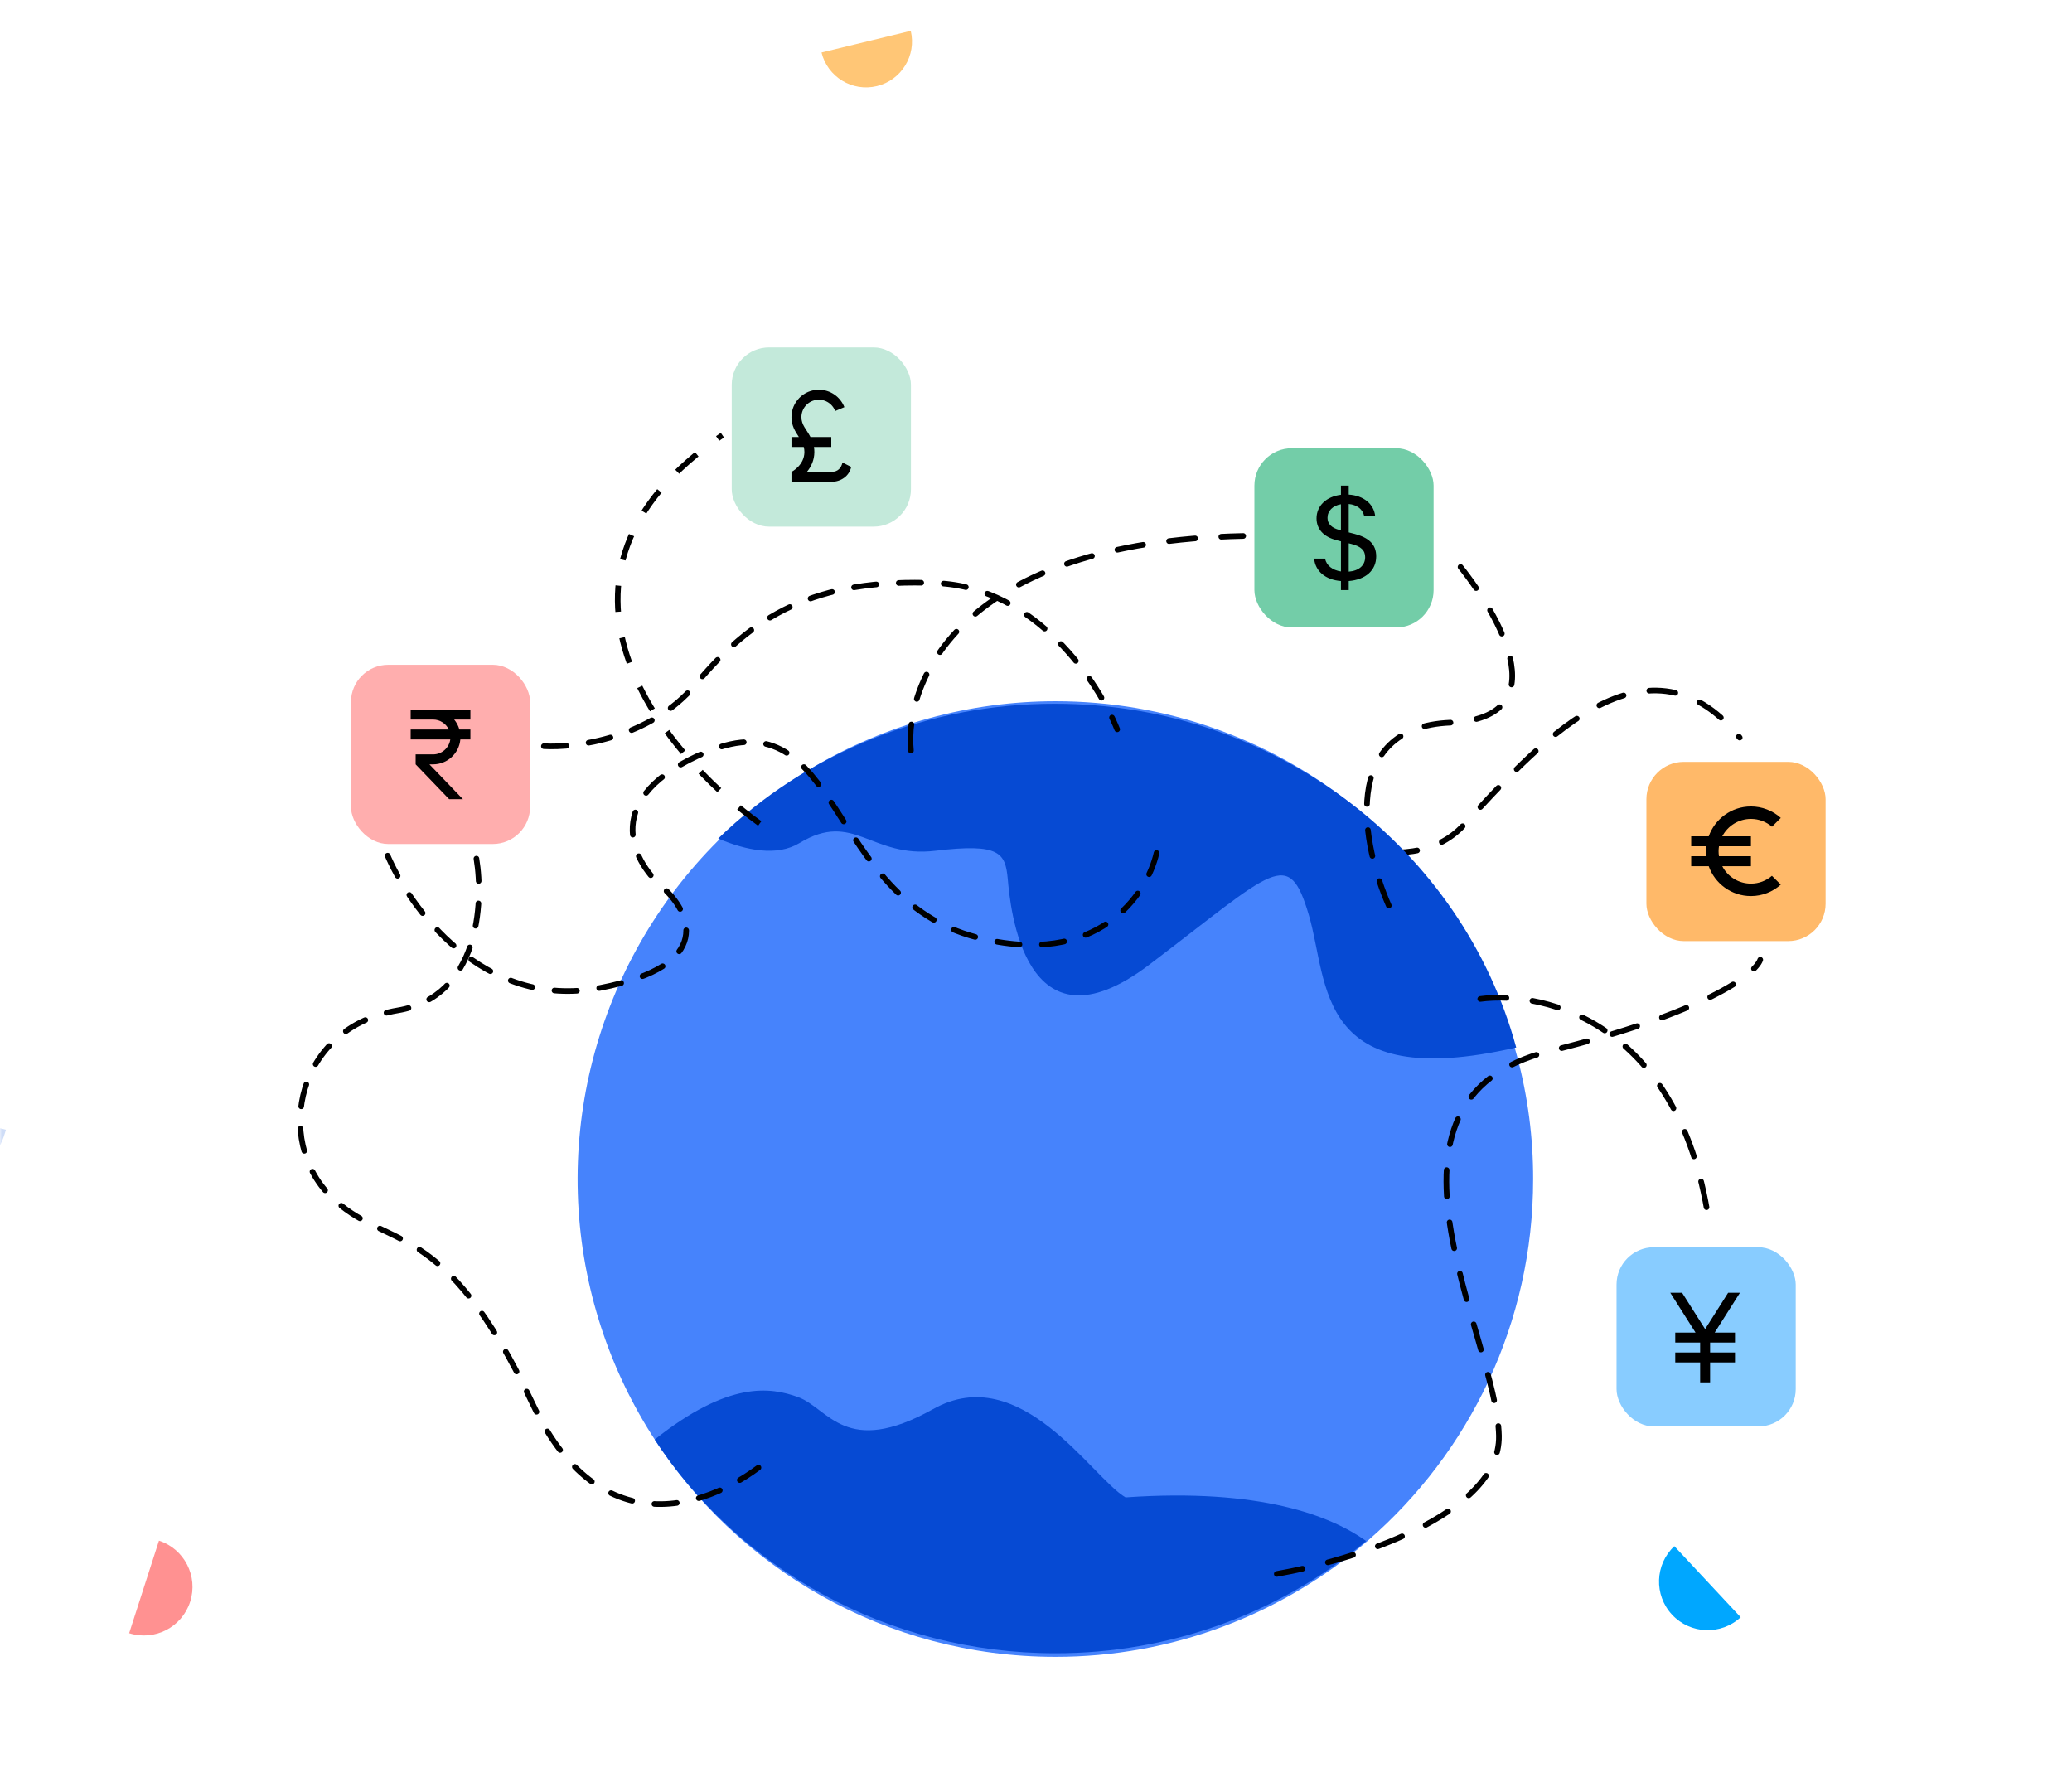 <svg width="555" height="480" viewBox="0 0 555 480" fill="none" xmlns="http://www.w3.org/2000/svg">
<mask id="mask0_792_19428" style="mask-type:alpha" maskUnits="userSpaceOnUse" x="0" y="0" width="555" height="480">
<rect width="555" height="480" rx="8" fill="white"/>
</mask>
<g mask="url(#mask0_792_19428)">
<rect x="433" y="334.056" width="48" height="48" rx="10" fill="#88CCFF"/>
<path d="M455.395 370.246V364.913H448.729V362.246H455.395V359.58H448.729V356.913H454.162L447.395 346.246H450.562L456.729 355.98L462.895 346.246H466.062L459.295 356.913H464.729V359.58H458.062V362.246H464.729V364.913H458.062V370.246H455.395Z" fill="black"/>
<rect x="94" y="178.056" width="48" height="48" rx="10" fill="#FFAEAE"/>
<path d="M120.213 195.39C119.466 193.816 117.866 192.723 116 192.723H110V190.056H126V192.723H121.653C122.293 193.496 122.773 194.403 123.053 195.39H126V198.056H123.306C122.973 201.79 119.826 204.723 116 204.723H115.026L124 214.056H120.306L111.333 204.723V202.056H116C118.346 202.056 120.293 200.323 120.613 198.056H110V195.39H120.213Z" fill="black"/>
<rect x="336" y="120.056" width="48" height="48" rx="10" fill="#73CDA8"/>
<path d="M352 149.618C352.296 152.952 355.026 155.318 359.182 155.624V158.056H361.268V155.624C365.808 155.266 368.624 152.748 368.624 149.024C368.624 145.844 366.73 144.004 362.712 142.968L361.268 142.594V134.99C363.512 135.21 365.026 136.418 365.408 138.222H368.348C368.016 135.022 365.268 132.726 361.268 132.472V130.056H359.182V132.522C355.304 132.982 352.642 135.466 352.642 138.834C352.642 141.742 354.574 143.8 357.964 144.668L359.184 144.992V153.054C356.886 152.714 355.304 151.454 354.922 149.618H352ZM358.782 141.946C356.696 141.42 355.582 140.296 355.582 138.714C355.582 136.826 356.99 135.432 359.182 135.058V142.048L358.782 141.946ZM361.964 145.69C364.538 146.336 365.668 147.408 365.668 149.228C365.668 151.422 364.016 152.884 361.268 153.106V145.516L361.964 145.688V145.69Z" fill="black"/>
<rect x="441" y="204.056" width="48" height="48" rx="10" fill="#FFB969"/>
<path d="M469 236.667C467.415 236.668 465.86 236.233 464.506 235.41C463.151 234.587 462.049 233.407 461.32 232H469V229.333H460.44C460.373 228.893 460.333 228.453 460.333 228C460.333 227.547 460.373 227.107 460.44 226.667H469V224H461.32C462.05 222.594 463.153 221.415 464.507 220.592C465.861 219.769 467.415 219.334 469 219.333C471.147 219.333 473.12 220.12 474.64 221.427L477 219.067C474.805 217.09 471.954 215.997 469 216C463.773 216 459.347 219.347 457.693 224H453V226.667H457.08C456.972 227.552 456.972 228.448 457.08 229.333H453V232H457.693C459.347 236.653 463.773 240 469 240C472.08 240 474.88 238.84 477 236.933L474.627 234.573C473.12 235.88 471.16 236.667 469 236.667Z" fill="black"/>
<rect x="196" y="93.056" width="48" height="48" rx="10" fill="#C3E9DA"/>
<path d="M222.666 129.056C225.24 129.056 227.493 127.496 228 125.056L225.666 123.883C225.333 125.336 224.44 126.39 222.666 126.39H216.133C217.24 125.056 218.133 123.27 218.133 121.056C218.133 120.59 218.093 120.136 218.026 119.723H222.666V117.056H217.093C216 114.95 214.666 113.856 214.666 111.723C214.667 110.629 215.052 109.57 215.754 108.731C216.455 107.891 217.43 107.326 218.507 107.132C219.583 106.938 220.694 107.129 221.644 107.671C222.595 108.212 223.325 109.071 223.706 110.096L226.173 109.056C225.106 106.323 222.453 104.39 219.333 104.39C215.28 104.39 212 107.67 212 111.723C212 114.096 213.053 115.59 213.986 117.056H212V119.723H215.293C215.4 120.136 215.466 120.576 215.466 121.056C215.466 124.656 212 126.39 212 126.39V129.056H222.666Z" fill="black"/>
<path d="M333.5 214.056C346.833 223.056 377.2 237.056 392 221.056C410.5 201.056 440.5 166.056 466 197.556" stroke="black" stroke-width="1.51" stroke-linecap="round" stroke-dasharray="7.02 7.02"/>
<path d="M410.662 315.807C410.662 354.39 393.575 389.002 366.542 412.502C343.273 432.699 313.486 443.801 282.675 443.762C237.17 443.762 197.24 420.043 174.543 384.265C162.298 364.907 155.471 342.618 154.774 319.723C154.077 296.828 159.536 274.165 170.582 254.098C181.627 234.031 197.854 217.296 217.57 205.637C237.286 193.978 259.769 187.823 282.675 187.814C342.023 187.814 391.972 228.22 406.4 283.052C409.25 293.736 410.683 304.749 410.662 315.807Z" fill="#4683FC"/>
<path d="M365.925 412.731C342.83 432.164 313.266 442.847 282.685 442.808C237.522 442.808 197.891 419.987 175.364 385.563C195.179 369.823 206.352 371.505 213.801 374.205C221.937 377.185 226.457 390.541 249.961 377.395C273.465 364.25 292.448 395.799 301.488 401.058C337.648 398.534 356.487 406.001 365.925 412.731Z" fill="#064AD3"/>
<path d="M406.127 280.558C352.098 292.956 355.918 263.195 350.606 245.161C345.148 226.671 341.51 232.834 307.855 258.37C274.2 283.906 270.561 242.521 269.943 235.477C269.288 228.433 267.833 225.792 250.55 227.869C233.268 229.946 228.72 216.986 214.166 225.791C208.127 229.454 199.904 227.799 192.373 224.594C204.211 213.124 218.273 204.031 233.751 197.836C249.229 191.64 265.819 188.465 282.568 188.492C341.837 188.491 391.72 227.551 406.127 280.558Z" fill="#064AD3"/>
<path d="M145.682 199.86C154.213 200.362 174.287 197.752 186.332 183.299C201.388 165.232 217.949 154.693 251.072 156.199C277.57 157.403 294.231 182.797 299.25 195.344" stroke="black" stroke-width="1.506" stroke-linecap="round" stroke-dasharray="6.02 6.02"/>
<path d="M203.5 220.556C177.166 201.556 138.3 154.156 193.5 116.556" stroke="black" stroke-width="1.51" stroke-dasharray="7.02 7.02"/>
<path d="M244 201.056C242.166 182.556 257.4 145.156 333 143.556" stroke="black" stroke-width="1.51" stroke-linecap="round" stroke-dasharray="7.02 7.02"/>
<path d="M342 421.556C362 418.056 401.9 405.756 401.5 384.556C401 358.056 362.5 294.556 415 281.556C457 271.156 470.166 260.89 471.5 257.056" stroke="black" stroke-width="1.51" stroke-linecap="round" stroke-dasharray="7.02 7.02"/>
<path d="M372 242.556C365 226.723 358.5 194.756 388.5 193.556C418.5 192.356 401 163.056 388.5 148.556" stroke="black" stroke-width="1.51" stroke-linecap="round" stroke-dasharray="7.02 7.02"/>
<path d="M396.5 267.556C414 265.223 450.8 274.257 458 329.056" stroke="black" stroke-width="1.51" stroke-linecap="round" stroke-dasharray="7.02 7.02"/>
<path d="M127.615 229.971C129.622 242.015 128.217 267.008 106.537 270.621C79.437 275.138 73.414 305.249 88.47 320.305C103.526 335.361 118.582 324.822 142.671 376.011C161.942 416.963 193.86 402.108 207.41 389.561" stroke="black" stroke-width="1.506" stroke-linecap="round" stroke-dasharray="6.02 6.02"/>
<path d="M309.789 228.465C307.28 239.506 294.131 259.48 261.611 251.049C220.96 240.51 225.477 186.309 189.343 201.365C160.436 213.41 169.269 230.473 177.299 237.498C184.826 244.023 192.053 258.576 160.737 264.599C129.421 270.621 109.548 243.019 103.526 228.465" stroke="black" stroke-width="1.506" stroke-linecap="round" stroke-dasharray="6.02 6.02"/>
<path fill-rule="evenodd" clip-rule="evenodd" d="M219.993 13.823C220.007 13.886 220.022 13.949 220.037 14.012C221.639 20.612 228.288 24.664 234.889 23.062C241.472 21.465 245.52 14.845 243.951 8.262L220.051 14.062L219.993 13.823Z" fill="#FFC676"/>
<path fill-rule="evenodd" clip-rule="evenodd" d="M448.597 414.008C448.572 414.031 448.546 414.055 448.521 414.079C443.262 418.987 442.979 427.229 447.888 432.487C452.784 437.732 460.996 438.027 466.255 433.158L448.48 414.117L448.597 414.008Z" fill="#00A7FF"/>
<path fill-rule="evenodd" clip-rule="evenodd" d="M34.445 437.384C34.478 437.395 34.511 437.406 34.544 437.417C41.391 439.622 48.729 435.859 50.934 429.012C53.134 422.183 49.396 414.865 42.583 412.639L34.597 437.433L34.445 437.384Z" fill="#FF9191"/>
<path fill-rule="evenodd" clip-rule="evenodd" d="M-38.898 292.334L1.578 302.582L1.636 302.351C1.624 302.399 1.612 302.448 1.6 302.496C-1.23 313.673 -12.585 320.44 -23.762 317.61C-34.91 314.788 -41.671 303.484 -38.898 292.334Z" fill="#1059D8" fill-opacity="0.2"/>
</g>
</svg>
